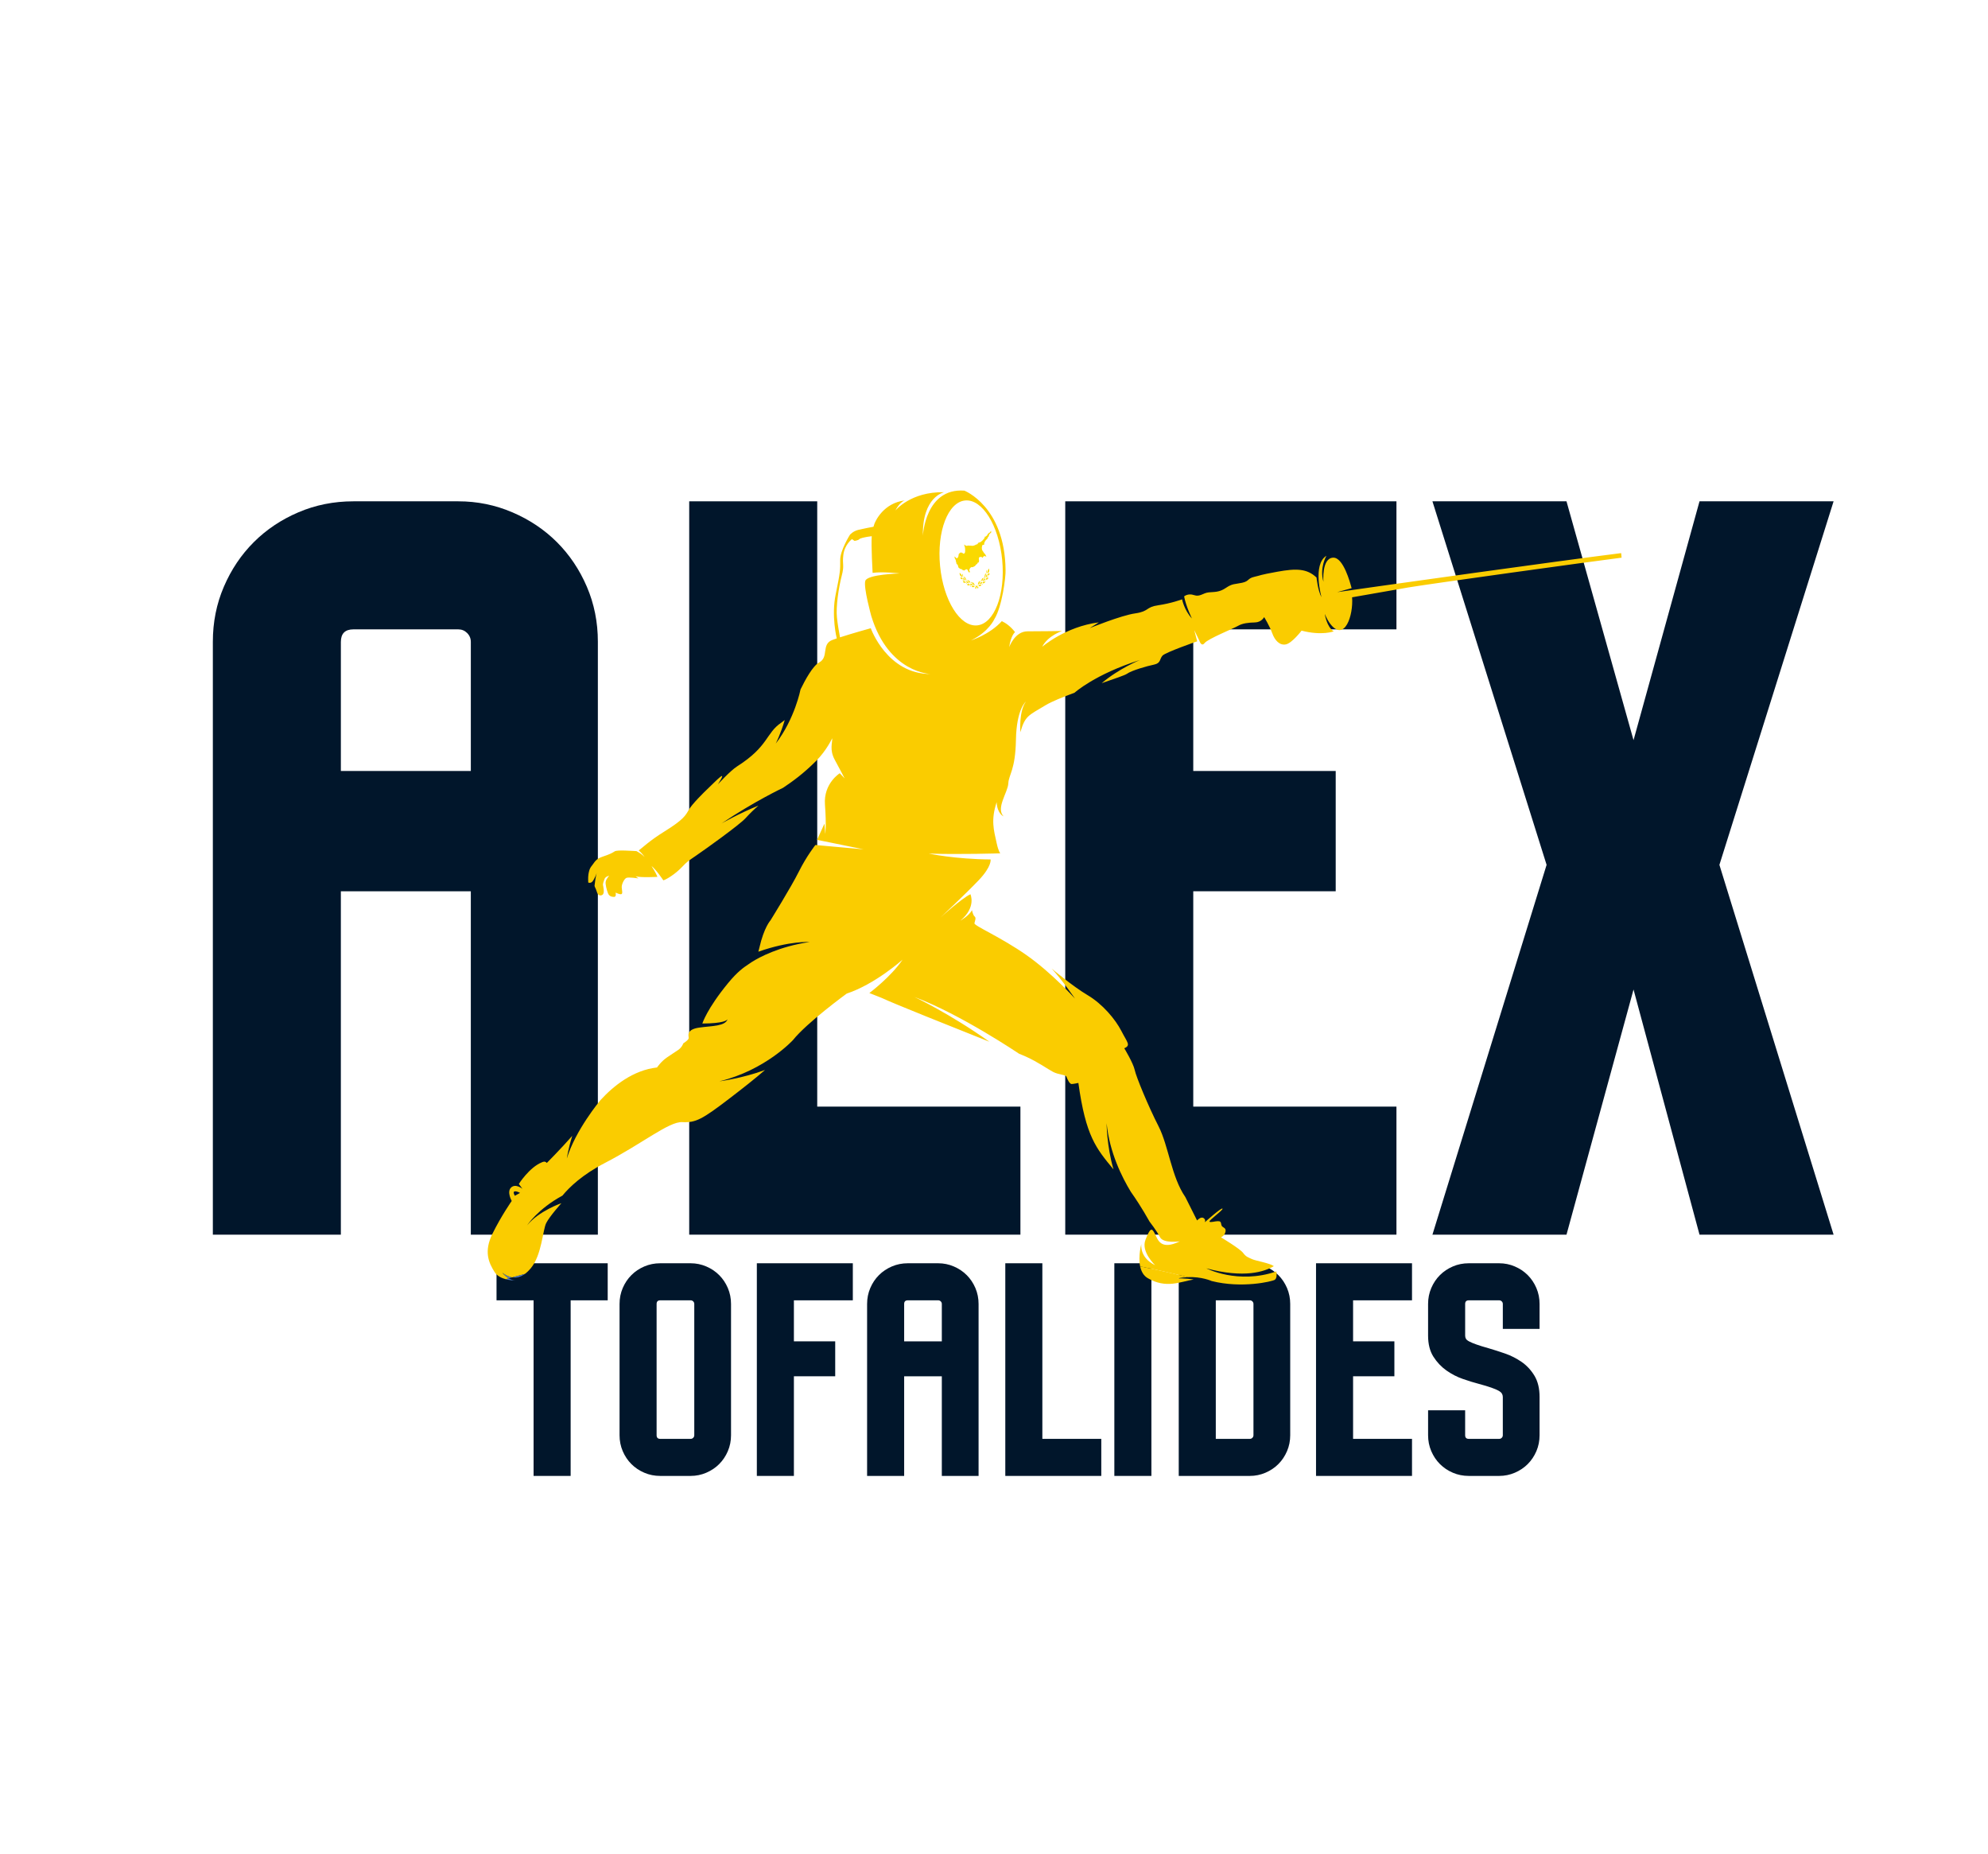 <svg width="2292" height="2137" viewBox="0 0 2292 2137" fill="none" xmlns="http://www.w3.org/2000/svg">
<path d="M700.632 1456.13V1498.85H657.907V1701.26H615.183V1498.85H572.458V1456.13H700.627H700.632Z" fill="#01162B"/>
<path d="M761.215 1701.26C754.677 1701.26 748.547 1700.04 742.833 1697.58C737.107 1695.13 732.153 1691.81 727.948 1687.61C723.743 1683.4 720.42 1678.45 717.97 1672.72C715.519 1667 714.291 1660.88 714.291 1654.34V1503.06C714.291 1496.52 715.519 1490.39 717.97 1484.67C720.42 1478.95 723.748 1473.99 727.948 1469.79C732.147 1465.58 737.107 1462.26 742.833 1459.81C748.553 1457.36 754.677 1456.13 761.215 1456.13H796.237C802.542 1456.13 808.549 1457.36 814.274 1459.81C819.994 1462.26 824.954 1465.59 829.159 1469.79C833.364 1473.99 836.687 1478.95 839.137 1484.67C841.588 1490.4 842.816 1496.52 842.816 1503.06V1654.34C842.816 1660.88 841.588 1667.01 839.137 1672.72C836.687 1678.45 833.359 1683.4 829.159 1687.61C824.96 1691.81 819.994 1695.13 814.274 1697.58C808.549 1700.04 802.542 1701.26 796.237 1701.26H761.215ZM757.01 1654.33C757.01 1657.14 758.414 1658.54 761.215 1658.54H796.237C797.401 1658.54 798.395 1658.13 799.214 1657.31C800.027 1656.5 800.442 1655.5 800.442 1654.33V1503.05C800.442 1501.89 800.033 1500.9 799.214 1500.07C798.395 1499.26 797.401 1498.85 796.237 1498.85H761.215C758.414 1498.85 757.01 1500.24 757.01 1503.05V1654.33V1654.33Z" fill="#01162B"/>
<path d="M915.301 1701.26H872.577V1456.13H983.24V1498.85H915.301V1546.13H962.927V1586.4H915.301V1701.26Z" fill="#01162B"/>
<path d="M1042.42 1701.26H999.693V1503.06C999.693 1496.52 1000.92 1490.39 1003.37 1484.67C1005.82 1478.95 1009.15 1473.99 1013.35 1469.79C1017.55 1465.58 1022.51 1462.26 1028.23 1459.81C1033.95 1457.36 1040.08 1456.13 1046.62 1456.13H1081.64C1087.94 1456.13 1093.95 1457.36 1099.68 1459.81C1105.4 1462.26 1110.36 1465.59 1114.56 1469.79C1118.76 1473.99 1122.09 1478.95 1124.54 1484.67C1126.99 1490.4 1128.22 1496.52 1128.22 1503.06V1701.26H1085.84V1586.4H1042.42V1701.26ZM1046.62 1498.85C1043.82 1498.85 1042.42 1500.25 1042.42 1503.05V1546.13H1085.84V1503.05C1085.84 1501.89 1085.43 1500.9 1084.62 1500.07C1083.8 1499.26 1082.8 1498.85 1081.64 1498.85H1046.62L1046.62 1498.85Z" fill="#01162B"/>
<path d="M1159.03 1701.26V1456.13H1201.75V1658.54H1269.69V1701.26H1159.03H1159.03Z" fill="#01162B"/>
<path d="M1284.75 1701.26V1456.13H1327.47V1701.26H1284.75Z" fill="#01162B"/>
<path d="M1358.99 1701.26V1456.13H1440.93C1447.24 1456.13 1453.24 1457.35 1458.97 1459.81C1464.69 1462.26 1469.65 1465.58 1473.85 1469.78C1478.05 1473.99 1481.38 1478.95 1483.83 1484.67C1486.28 1490.39 1487.51 1496.52 1487.51 1503.05V1654.33C1487.51 1660.87 1486.28 1667 1483.83 1672.72C1481.38 1678.44 1478.05 1683.4 1473.85 1687.6C1469.65 1691.81 1464.69 1695.13 1458.97 1697.58C1453.24 1700.03 1447.24 1701.26 1440.93 1701.26H1358.99V1701.26ZM1401.71 1498.85V1658.54H1440.93C1442.1 1658.54 1443.09 1658.14 1443.91 1657.31C1444.72 1656.5 1445.14 1655.5 1445.14 1654.33V1503.05C1445.14 1501.89 1444.73 1500.9 1443.91 1500.07C1443.09 1499.26 1442.1 1498.85 1440.93 1498.85H1401.71V1498.85Z" fill="#01162B"/>
<path d="M1517.27 1701.26V1456.13H1627.93V1498.85H1559.99V1546.13H1607.61V1586.4H1559.99V1658.54H1627.93V1701.26H1517.27Z" fill="#01162B"/>
<path d="M1775 1654.33C1775 1660.87 1773.78 1667 1771.33 1672.72C1768.87 1678.44 1765.55 1683.4 1761.35 1687.6C1757.15 1691.81 1752.18 1695.13 1746.46 1697.58C1740.74 1700.03 1734.73 1701.26 1728.43 1701.26H1693.4C1686.87 1701.26 1680.74 1700.03 1675.02 1697.58C1669.29 1695.13 1664.34 1691.8 1660.13 1687.6C1655.93 1683.4 1652.6 1678.44 1650.15 1672.72C1647.7 1667 1646.47 1660.87 1646.47 1654.33V1625.62H1689.19V1654.33C1689.19 1657.14 1690.59 1658.54 1693.4 1658.54H1728.42C1729.58 1658.54 1730.57 1658.14 1731.4 1657.31C1732.21 1656.5 1732.62 1655.5 1732.62 1654.33V1610.21C1732.62 1608.81 1732.27 1607.53 1731.57 1606.36C1730.87 1605.19 1729.58 1604.08 1727.71 1603.03C1725.84 1601.98 1723.1 1600.81 1719.48 1599.53C1715.86 1598.24 1711.02 1596.78 1704.95 1595.15C1699.58 1593.75 1693.51 1591.89 1686.74 1589.55C1679.96 1587.22 1673.61 1583.94 1667.65 1579.74C1661.7 1575.54 1656.68 1570.23 1652.59 1563.81C1648.5 1557.39 1646.46 1549.27 1646.46 1539.47V1503.05C1646.46 1496.52 1647.69 1490.39 1650.14 1484.67C1652.59 1478.95 1655.92 1473.99 1660.13 1469.78C1664.33 1465.58 1669.28 1462.26 1675.01 1459.81C1680.73 1457.35 1686.86 1456.13 1693.4 1456.13H1728.42C1734.72 1456.13 1740.73 1457.35 1746.46 1459.81C1752.18 1462.26 1757.14 1465.58 1761.34 1469.78C1765.55 1473.98 1768.87 1478.95 1771.32 1484.67C1773.77 1490.39 1775 1496.52 1775 1503.05V1531.77H1732.63V1503.05C1732.63 1501.89 1732.22 1500.9 1731.4 1500.07C1730.58 1499.26 1729.59 1498.85 1728.43 1498.85H1693.4C1690.6 1498.85 1689.2 1500.24 1689.2 1503.05V1539.47C1689.2 1540.86 1689.49 1542.09 1690.08 1543.14C1690.66 1544.2 1691.94 1545.24 1693.93 1546.3C1695.91 1547.35 1698.71 1548.52 1702.33 1549.8C1705.95 1551.09 1710.68 1552.55 1716.52 1554.18C1722.12 1555.81 1728.3 1557.8 1735.08 1560.13C1741.84 1562.46 1748.21 1565.68 1754.16 1569.76C1760.11 1573.85 1765.07 1579.16 1769.05 1585.69C1773.01 1592.23 1775 1600.4 1775 1610.21V1654.33L1775 1654.33Z" fill="#01162B"/>
<path d="M392.997 1423.16H245.398V739.669C245.398 717.129 249.625 696.009 258.098 676.287C266.556 656.564 278.049 639.457 292.567 624.955C307.069 610.474 324.208 598.992 343.968 590.539C363.727 582.087 384.901 577.855 407.473 577.855H528.422C550.191 577.855 570.945 582.082 590.705 590.539C610.464 598.997 627.603 610.474 642.121 624.955C656.623 639.457 668.116 656.559 676.59 676.287C685.048 696.009 689.29 717.135 689.29 739.669V1423.16H542.813V1027.34H392.981V1423.16H392.997ZM407.494 725.444C397.813 725.444 392.992 730.281 392.992 739.962V888.693H542.823V739.962C542.823 735.943 541.409 732.519 538.597 729.691C535.769 726.863 532.34 725.444 528.327 725.444H407.499H407.494Z" fill="#01162B"/>
<path d="M794.602 1423.16V577.851H942.195V1275.57H1176.46V1423.16H794.602V1423.16Z" fill="#01162B"/>
<path d="M1228.14 1423.16V577.851H1609.99V725.444H1375.73V888.693H1539.96V1027.34H1375.73V1275.57H1609.99V1423.16H1228.14V1423.16Z" fill="#01162B"/>
<path d="M1883.33 1140.59L1806.04 1423.16H1651.48L1783.1 996.89L1651.48 577.851H1806.04L1883.33 853.172L1959.4 577.851H2113.98L1982.34 996.89L2113.98 1423.16H1959.4L1883.33 1140.59Z" fill="#01162B"/>
<path d="M838.885 1174.8C839.012 1174.57 839.018 1174.43 839.018 1174.43C838.98 1174.56 838.927 1174.67 838.885 1174.8Z" fill="#537ABC"/>
<path d="M579.146 1467C579.146 1467 582.007 1470.82 586.615 1473.53C587.939 1473.14 589.258 1472.76 590.592 1472.39C586.52 1471.7 582.692 1469.66 579.152 1467.01L579.146 1467Z" fill="#537ABC"/>
<path d="M1484.54 697.008C1475.8 704.429 1459.59 708.054 1459.59 708.054C1463.79 712.174 1468.04 720.749 1470.3 729.446C1472.57 738.138 1479.53 740.248 1479.53 740.248C1487.74 739.573 1496.81 724.912 1496.81 724.912C1482.9 720.297 1472.29 709.612 1472.29 709.612C1478.39 705.689 1484.54 697.008 1484.54 697.008Z" fill="#537ABC"/>
<path d="M1869.56 642.791C1869.41 641.048 1869.27 639.299 1869.08 637.566C1794 646.901 1590.24 675.66 1590.24 675.66L1541.65 682.56L1558.31 677.978C1556.56 671.407 1548.78 642.483 1537.13 642.807C1523.52 643.185 1525.8 670.567 1525.8 670.567C1521.08 654.37 1529.26 640.617 1529.26 640.617C1512.92 650.691 1523.6 688.424 1523.6 688.424C1519.37 680.939 1517.83 665.703 1517.83 665.703C1506.83 655.31 1494.55 655.039 1472.6 659.026C1450.65 663.013 1454.61 662.976 1446.3 664.842C1438 666.708 1440.6 669.85 1432.11 671.726C1423.6 673.592 1421.02 672.433 1413.34 677.659C1405.67 682.885 1400.31 682.151 1393.58 682.81C1386.85 683.469 1383.53 688.355 1376.57 685.952C1369.62 683.544 1365.2 687.451 1365.2 687.451C1367.3 698.918 1374.18 712.92 1374.18 712.92C1365.15 703.101 1362.86 690.843 1362.86 690.843C1362.86 690.843 1350.23 695.526 1335.39 697.658C1320.55 699.789 1325.16 704.696 1308.74 707.04C1292.32 709.385 1256.41 724.014 1256.41 724.014L1266.84 717.375C1228.26 722.319 1201.55 745.571 1201.55 745.571C1208.16 732.626 1224.54 727.31 1224.54 727.31C1224.54 727.31 1199.58 727.762 1184.72 727.714C1169.87 727.667 1163.51 745.959 1163.51 745.959C1165.55 732.068 1170.27 728.65 1170.27 728.65C1164.99 721.814 1159.43 718.045 1155.02 715.971C1140.85 731.616 1119.27 738.261 1119.27 738.261C1140.19 728.241 1146.53 713.441 1146.53 713.441C1155.23 699.502 1159.71 665.251 1159.32 656.99C1158.58 583.693 1111.84 565.55 1111.84 565.55C1066.63 562.243 1064.02 617.546 1064.02 617.546C1063.17 572.482 1088.48 567.368 1088.48 567.368C1049.93 566.57 1032.38 588.403 1032.38 588.403C1032.38 588.403 1036.82 579.031 1043.11 576.846C1019.16 579.717 1008.64 600.051 1007.06 607.174C1004.59 607.631 995.267 609.375 989.728 610.715C983.306 612.262 979.882 616.456 979.882 616.456C979.882 616.456 968.575 634.403 968.687 645.497C968.799 656.586 968.825 659.361 963.536 684.777C958.241 710.188 964.705 735.88 964.705 735.88C962.834 736.512 961.117 737.113 959.644 737.671C946.615 742.557 955.881 757.521 944.457 763.581C937.147 767.457 928.344 783.575 922.943 794.691H922.948C922.948 794.691 916.404 828.495 894.391 857.085C894.391 857.085 900.201 845.559 904.757 829.984C903.55 830.999 902.226 831.998 900.786 832.966C882.855 844.975 886.294 860.248 849.784 883.409C842.012 888.343 827.707 904.041 827.707 904.041C840.407 884.175 825.368 900.24 817.351 907.81C810.775 914.019 797.836 926.926 794.131 933.401C790.436 939.881 788.203 944.655 766.153 958.349C747.972 969.635 740.2 977.726 736.367 980.235C740.668 984.009 743.246 987.858 743.246 987.858C740.195 984.695 736.256 982.356 733.746 981.048C729.302 980.905 711.712 979.416 708.74 981.32C705.587 983.329 702.929 984.748 694.636 987.507C686.344 990.272 685.493 994.136 682.463 997.735C679.427 1001.33 678.965 1004.7 678.407 1007.98C677.849 1011.25 678.205 1017.3 678.205 1017.3C678.205 1017.3 681.091 1018.65 683.34 1015.76C685.424 1013.08 687.731 1007.07 688.055 1006.21C686.716 1009.69 685.557 1019.81 685.472 1020.94C685.381 1022.08 687.04 1024.25 688.071 1027.85C689.103 1031.45 691.649 1033.3 694.605 1031.4C697.555 1029.48 695.296 1021.18 695.179 1020C695.062 1018.81 695.833 1016.03 696.986 1013.14C698.145 1010.26 702.297 1009.43 702.297 1009.43C702.297 1009.43 699.261 1012.73 698.4 1015.8C697.539 1018.88 699.596 1026.09 700.92 1029.55C702.244 1033 705.024 1033.86 707.996 1033.83C710.967 1033.8 709.729 1028.86 709.729 1028.86C709.729 1028.86 714.508 1031.28 716.384 1030.67C718.256 1030.06 716.932 1026.01 716.799 1022.65C716.666 1019.28 719.473 1013.31 722.041 1011.99C724.603 1010.68 736.107 1012.54 736.107 1012.54L732.816 1010.1C738.972 1011.82 757.982 1010.73 757.982 1010.73C756.052 1005.69 751.119 998.219 751.119 998.219C756.711 1002.62 764.755 1014.73 764.755 1014.73C768.173 1013.91 778.64 1007.46 785.997 999.665C792.547 992.733 793.828 992.27 802.014 986.62C810.217 980.963 821.375 973 831.731 965.345C844.505 955.904 856.057 946.936 859.332 943.331C864.637 937.5 869.629 932.721 874.466 928.585C852.92 937.202 831.938 949.099 831.938 949.099C870.134 923.439 902.699 908.134 902.864 908.054C914.124 900.474 926.212 891.846 941.081 876.924C953.042 864.915 959.442 850.982 959.442 850.982C959.889 855.931 956.008 864.096 962.473 875.914C968.932 887.737 973.785 897.199 973.785 897.199L968.177 891.309C968.177 891.309 949.278 902.994 951.112 927.543C952.946 952.092 951.452 961.22 951.452 961.22L950.543 949.344L942.011 968.056L995.618 979.002L940.092 974.015C940.092 974.015 929.917 986.8 920.987 1004.72C912.056 1022.64 888.272 1060.92 888.272 1060.92C888.272 1060.92 880.824 1068.92 875.519 1092.35C875.125 1094.08 874.727 1095.62 874.317 1096.99C910.684 1084.28 933.367 1085.82 933.367 1085.82C898.138 1091.08 875.492 1103.37 866.726 1108.91C865.509 1109.81 864.153 1110.68 862.611 1111.7C857.45 1115.1 850.231 1120.06 839.476 1133.13C814.821 1163.09 809.744 1179.79 809.744 1179.79C834.155 1179.71 838.2 1176 838.876 1174.81C838.918 1174.68 838.971 1174.56 839.008 1174.44C839.008 1174.44 839.003 1174.58 838.876 1174.81C835.877 1183.06 821.232 1182.38 806.225 1184.48C790.984 1186.62 793.886 1193.87 794.056 1196.29C794.232 1198.72 787.783 1202.65 787.783 1202.65C787.783 1202.65 786.492 1207.12 781.766 1210.34C777.045 1213.55 775.764 1214.21 768.874 1218.94C761.99 1223.67 757.504 1230.45 757.504 1230.45C729.967 1233.54 707.469 1251.49 692.276 1268.1C691.357 1269.2 663.479 1302.72 653.512 1335.32C653.512 1335.32 654.969 1324.85 659.758 1309.27C646.155 1324.74 630.441 1340.5 630.441 1340.5C628.303 1337.89 625.555 1339.44 624.705 1339.78C610.155 1345.7 598.194 1364.7 598.194 1364.7L602.314 1370.3C602.314 1370.3 594.419 1363.85 589.226 1368.86C584.026 1373.86 589.975 1384.3 589.975 1384.3C589.975 1384.3 577.871 1401.57 567.77 1422.07C557.675 1442.58 563.363 1455.4 570.205 1466.22C573.044 1470.72 578.147 1473.18 583.144 1474.54C584.287 1474.2 585.446 1473.88 586.594 1473.55C581.985 1470.84 579.125 1467.03 579.125 1467.03C582.666 1469.67 586.493 1471.73 590.565 1472.41C595.366 1471.06 600.224 1469.74 605.131 1468.45C607.422 1466.77 609.767 1464.53 612.153 1461.64C624.683 1446.45 625.677 1417.72 629.755 1409.75C633.837 1401.79 647.255 1386.89 647.255 1386.89C647.255 1386.89 621.377 1395.71 607.693 1412.43C607.693 1412.43 619.973 1393.59 648.456 1378.15C656.25 1368.64 671.214 1354.07 697.406 1340.52C741.162 1317.88 771.219 1292.61 786.678 1293.44C802.137 1294.28 809.627 1290.24 841.082 1266.15C856.328 1254.47 870.187 1243.64 882.026 1233.31C856.567 1242.85 829.355 1246.43 829.355 1246.43C882.648 1233.52 914.225 1198.87 914.225 1198.87C930.55 1178.51 976.167 1145.3 976.167 1145.3C1008.95 1134.47 1040.55 1106.21 1040.55 1106.21C1027.08 1126.16 1002.31 1144.64 1002.31 1144.64L1016.43 1150.24C1031.59 1157.36 1096.28 1183.02 1140.72 1200.8C1094.55 1168.04 1054.36 1149.23 1054.36 1149.23C1107.44 1169.07 1174.8 1214.54 1174.8 1214.54C1178.5 1216.06 1181.24 1217.22 1182.74 1217.9C1197.26 1224.48 1207.55 1232.1 1214.02 1235.5C1220.5 1238.91 1228.72 1238.72 1229.54 1241.09C1230.36 1243.46 1233.09 1249.67 1235.57 1249.55C1238.04 1249.42 1243.28 1248.28 1243.28 1248.28C1251.83 1309.98 1263.75 1323.64 1283.76 1347.92C1275.83 1320.55 1275.85 1294.63 1275.85 1294.63C1279.06 1328.27 1293.79 1357.41 1303.7 1373.67C1306.65 1377.83 1309.72 1382.39 1312.94 1387.42L1312.96 1387.45C1316.88 1393.58 1321.01 1400.4 1325.35 1408.12C1325.35 1408.12 1333.58 1418.63 1337.43 1426.13C1341.26 1433.62 1360.25 1430.85 1360.25 1430.85C1337.68 1441.77 1334.87 1428.72 1331.34 1421.82C1327.8 1414.92 1326.02 1415.34 1320.62 1429.17C1315.21 1442.99 1331.81 1458.38 1331.81 1458.38C1313.09 1449.26 1315.91 1433.77 1315.91 1433.77C1315.91 1433.77 1312.02 1447.87 1314.5 1459.75C1333.32 1463.54 1351.64 1467.66 1369.34 1472.11C1385.44 1471.4 1396.74 1476.52 1396.91 1476.6C1431.9 1485.43 1466.72 1477.1 1469.67 1475.21C1471.89 1473.79 1472.26 1469.54 1471.51 1465.56C1427.09 1480.84 1390.86 1462.01 1390.86 1462.01C1434.61 1473.79 1458.12 1465.74 1468.64 1459.45C1463.54 1455.78 1447.81 1453.38 1443.58 1451.4C1438.8 1449.17 1436.71 1448.89 1433.1 1444.08C1429.48 1439.26 1407.66 1426.21 1407.66 1426.21C1407.66 1426.21 1412 1424.58 1412.94 1419.52C1413.88 1414.46 1408.63 1415.4 1408.11 1411.74C1407.58 1408.08 1406.77 1407.59 1403.71 1407.63C1400.63 1407.66 1395.31 1409.49 1394.4 1408.11C1393.49 1406.74 1411.1 1394.18 1409.4 1393.1C1407.71 1392.03 1389.06 1408.86 1389.06 1408.86C1389.06 1408.86 1390.61 1405.77 1387.43 1403.93C1384.24 1402.08 1380.12 1406.78 1380.12 1406.78L1366.57 1379.77C1350.49 1356.55 1347.36 1320.92 1335.63 1298.06C1323.91 1275.19 1309.9 1241.26 1308.24 1233.35C1306.57 1225.44 1296.2 1208.31 1296.2 1208.31C1304.08 1204.86 1299.7 1201.74 1292.82 1188.33C1285.95 1174.93 1271.11 1157.25 1253.97 1147.12C1236.83 1136.99 1212.45 1116.44 1212.45 1116.44C1223.87 1128.61 1239.35 1151.04 1239.35 1151.04C1239.35 1151.04 1212.89 1121.59 1183.37 1100.88C1153.84 1080.19 1122.99 1067.13 1123.46 1064.24C1123.92 1061.37 1125.78 1058.18 1123.68 1056.41C1121.58 1054.65 1120.59 1049.07 1120.59 1049.07C1117.48 1055.48 1107.24 1061.19 1107.24 1061.19C1125.9 1045.74 1118.82 1030.76 1118.82 1030.76C1108.57 1035.62 1084.22 1057.66 1084.22 1057.66C1084.22 1057.66 1112.48 1031.22 1128.17 1014.82C1143.85 998.41 1142.05 990.66 1142.05 990.66C1100.95 990.389 1070.8 983.893 1070.8 983.893C1105.28 985.131 1153.28 983.611 1153.28 983.611C1153.28 983.611 1151.28 982.048 1149 971.565C1145.75 956.712 1142.23 945.325 1149.05 924.651C1149.78 938.313 1157.14 941.014 1157.14 941.014C1147.74 931.796 1162.01 913.323 1162.5 903.02C1162.99 892.712 1170.66 887.88 1171.3 852.609C1171.93 817.337 1182.75 808.704 1182.75 808.704C1174.54 819.878 1176.37 844.034 1176.37 844.034C1181.92 824.955 1185.49 824.917 1205.57 812.829C1212.49 808.666 1225.1 803.552 1238.88 798.476C1238.88 798.476 1262.31 777.228 1314.14 760.812C1314.14 760.812 1290.07 770.599 1270.17 787.466C1285.1 782.342 1297.07 778.254 1299.21 776.707C1304.62 772.789 1322.4 767.755 1330.5 766.085C1338.61 764.421 1336.78 759.483 1340.31 755.687C1343.84 751.886 1380.26 739.234 1380.26 739.234L1376.86 726.295L1382.73 738.421C1382.73 738.421 1384.99 746.124 1388.81 741.233C1392.62 736.342 1422.22 724.45 1427.34 721.426C1432.47 718.401 1439.39 717.641 1446.91 717.465C1454.44 717.29 1457.46 711.315 1457.46 711.315C1457.46 711.315 1463.7 721.351 1466.75 729.846C1469.81 738.33 1475.42 744.215 1482.54 742.764C1489.66 741.302 1500.61 726.928 1500.61 726.928C1524.24 733.025 1537.66 727.736 1537.66 727.736C1529.49 722.67 1527.36 707.631 1527.36 707.631C1529.67 713.218 1532.06 717.146 1534.3 719.911C1550.08 739.452 1560.43 709.9 1558.86 688.488L1623.74 677.133C1650.83 672.657 1833.69 647.31 1869.56 642.818L1869.56 642.791ZM593.569 1378.33C593.569 1378.33 590.613 1373.54 593.516 1373.26C596.423 1372.99 599.533 1375.06 599.533 1375.06L593.569 1378.33ZM1003.91 724.142C1003.91 724.142 983.173 729.883 968.453 734.646C967.31 728.501 965.699 719.273 964.913 711.766C963.594 699.295 966.938 677.069 970.377 663.96C973.812 650.85 970.845 651.472 972.313 639.57C973.774 627.667 982.232 621.437 982.232 621.437L985.23 623.489C985.23 623.489 989.579 622.851 990.653 621.554C991.732 620.257 997.17 619.305 999.249 618.891C1000.69 618.598 1003.49 618.247 1005.05 618.056C1004.26 629.485 1006.05 660.329 1006.05 660.329C1017.72 658.628 1037.36 661.004 1037.36 661.004C1037.36 661.004 999.924 661.977 997.622 669.531C995.32 677.085 1004.57 710.267 1004.57 710.267C1024.65 775.84 1073 776.93 1073 776.93C1022.68 777.042 1003.92 724.137 1003.92 724.137L1003.91 724.142ZM1083.82 652.334C1079.99 612.575 1092.92 578.797 1112.7 576.894C1132.48 574.991 1151.62 605.675 1155.44 645.433C1159.27 685.192 1146.34 718.964 1126.56 720.867C1106.79 722.771 1087.65 692.081 1083.82 652.323V652.334Z" fill="#FACC00"/>
<path d="M1323.26 1473.3C1344.57 1485.69 1360.35 1477.45 1376.21 1474.84C1366.7 1473.28 1357.68 1473.61 1357.68 1473.61C1361.78 1472.71 1365.7 1472.25 1369.37 1472.09C1351.65 1467.64 1333.34 1463.52 1314.52 1459.73C1315.69 1465.3 1318.24 1470.38 1323.26 1473.3Z" fill="#FACC00"/>
<path d="M596.833 1476.14C596.987 1476.14 597.066 1476.14 597.066 1476.14C596.987 1476.14 596.912 1476.14 596.833 1476.14Z" fill="#537ABC"/>
<path d="M596.832 1476.14C596.438 1476.15 595.567 1476.16 594.36 1476.13C595.163 1476.2 595.987 1476.21 596.832 1476.14Z" fill="#537ABC"/>
<path d="M605.151 1468.43C600.244 1469.72 595.38 1471.03 590.585 1472.38C595.146 1473.15 600.021 1472.2 605.151 1468.43Z" fill="#537ABC"/>
<path d="M586.607 1473.53C585.459 1473.86 584.3 1474.18 583.157 1474.52C587.479 1475.69 591.721 1476.04 594.358 1476.13C591.444 1475.88 588.824 1474.83 586.607 1473.53Z" fill="#537ABC"/>
<path d="M1112.01 669.977C1111.87 669.951 1111.74 669.94 1111.6 669.935C1111.47 669.935 1111.33 669.94 1111.2 669.961C1111.19 669.961 1111.18 669.961 1111.17 669.966C1111.16 669.966 1111.15 669.966 1111.14 669.972C1110.97 669.998 1110.81 670.041 1110.65 670.099C1110.49 670.158 1110.34 670.232 1110.19 670.323C1110.19 670.349 1110.19 670.381 1110.2 670.408C1110.2 670.434 1110.21 670.461 1110.22 670.493C1110.23 670.562 1110.25 670.631 1110.28 670.695C1110.31 670.759 1110.33 670.817 1110.37 670.875C1110.45 671.008 1110.57 671.168 1110.75 671.311C1110.93 671.455 1111.17 671.588 1111.5 671.673C1111.69 671.721 1111.89 671.753 1112.08 671.763C1112.27 671.774 1112.46 671.763 1112.65 671.737C1112.84 671.71 1113.03 671.668 1113.21 671.604C1113.4 671.54 1113.58 671.455 1113.75 671.349C1113.51 670.966 1113.24 670.658 1112.94 670.424C1112.65 670.19 1112.34 670.041 1112.03 669.977H1112.01Z" fill="#FAD900"/>
<path d="M1110.24 666.027C1110.24 666.027 1110.2 666.032 1110.18 666.043C1110.16 666.048 1110.14 666.059 1110.12 666.075C1110.27 666.798 1110.53 667.372 1110.83 667.829C1111.14 668.281 1111.48 668.61 1111.78 668.844C1111.98 668.999 1112.18 669.126 1112.39 669.238C1112.59 669.349 1112.8 669.434 1113.01 669.498C1112.7 668.765 1112.39 668.148 1112.09 667.638C1111.79 667.133 1111.49 666.739 1111.2 666.463C1110.97 666.245 1110.78 666.133 1110.62 666.075C1110.46 666.016 1110.35 666.016 1110.27 666.027C1110.26 666.027 1110.26 666.027 1110.25 666.027C1110.25 666.027 1110.24 666.027 1110.23 666.027H1110.24Z" fill="#FAD900"/>
<path d="M1109.68 663.546C1109.7 663.711 1109.76 663.886 1109.84 664.067C1109.92 664.247 1110.02 664.434 1110.13 664.614C1110.22 664.784 1110.32 664.939 1110.39 665.05C1110.45 665.162 1110.5 665.231 1110.5 665.231V665.242C1110.5 665.236 1110.48 664.933 1110.43 664.487C1110.38 664.04 1110.31 663.45 1110.23 662.865C1110.14 662.281 1109.9 661.898 1109.67 661.659C1109.44 661.419 1109.23 661.329 1109.21 661.318C1109.21 661.34 1109.24 661.451 1109.28 661.611C1109.32 661.77 1109.37 661.983 1109.41 662.211C1109.46 662.392 1109.51 662.653 1109.56 662.903C1109.61 663.152 1109.66 663.397 1109.68 663.556L1109.68 663.546Z" fill="#FAD900"/>
<path d="M1108.36 664.656C1108.6 664.832 1108.83 664.975 1109.03 665.076C1109.22 665.177 1109.39 665.241 1109.5 665.257H1109.51C1109.51 665.257 1109.52 665.257 1109.52 665.257C1109.53 665.257 1109.54 665.257 1109.54 665.252C1109.55 665.252 1109.55 665.246 1109.56 665.236C1109.56 665.225 1109.57 665.214 1109.58 665.204C1109.58 665.193 1109.58 665.177 1109.59 665.161C1109.59 665.113 1109.59 665.066 1109.58 665.018C1109.56 664.97 1109.56 664.922 1109.54 664.879C1109.5 664.725 1109.45 664.576 1109.39 664.433C1109.34 664.289 1109.28 664.146 1109.22 664.008C1109.09 663.71 1108.95 663.407 1108.84 663.168C1108.72 662.934 1108.64 662.758 1108.62 662.726V662.721C1108.48 662.519 1108.34 662.322 1108.2 662.131C1108.05 661.94 1107.91 661.754 1107.76 661.573C1107.65 661.429 1107.53 661.291 1107.41 661.164C1107.28 661.036 1107.16 660.914 1107.03 660.802C1106.9 660.68 1106.78 660.6 1106.67 660.547C1106.57 660.494 1106.48 660.472 1106.4 660.483C1106.38 660.483 1106.35 660.494 1106.34 660.499C1106.32 660.51 1106.3 660.52 1106.28 660.531C1106.3 660.717 1106.32 660.908 1106.34 661.094C1106.37 661.281 1106.4 661.467 1106.43 661.653C1106.51 662.062 1106.6 662.418 1106.71 662.716C1106.82 663.014 1106.93 663.253 1107.07 663.439C1107.21 663.636 1107.4 663.848 1107.61 664.05C1107.83 664.257 1108.08 664.459 1108.35 664.656H1108.36Z" fill="#FAD900"/>
<path d="M1109.97 667.484C1109.93 667.287 1109.87 667.096 1109.79 666.915C1109.71 666.74 1109.62 666.575 1109.51 666.442C1109.34 666.213 1109.09 665.969 1108.72 665.799C1108.35 665.628 1107.87 665.527 1107.24 665.581C1107.29 665.756 1107.33 665.921 1107.38 666.08C1107.43 666.24 1107.49 666.394 1107.55 666.543C1107.65 666.761 1107.77 667.011 1107.92 667.207C1108.08 667.404 1108.26 667.558 1108.47 667.59C1108.65 667.617 1108.82 667.627 1109 667.627C1109.17 667.627 1109.35 667.617 1109.52 667.59C1109.66 667.569 1109.76 667.548 1109.84 667.526C1109.92 667.505 1109.96 667.494 1109.96 667.494L1109.97 667.484Z" fill="#FAD900"/>
<path d="M1114.82 669.498C1114.86 669.562 1114.92 669.604 1114.98 669.631C1115.03 669.657 1115.09 669.668 1115.15 669.657C1115.19 669.657 1115.24 669.631 1115.27 669.588C1115.3 669.546 1115.32 669.482 1115.33 669.413C1115.33 669.333 1115.33 669.248 1115.31 669.168C1115.29 669.089 1115.27 669.009 1115.24 668.94C1115.18 668.775 1115.09 668.615 1114.98 668.499C1114.87 668.382 1114.76 668.312 1114.64 668.328C1114.61 668.328 1114.59 668.339 1114.57 668.355C1114.54 668.371 1114.52 668.387 1114.5 668.408C1114.51 668.52 1114.53 668.631 1114.55 668.738C1114.57 668.844 1114.6 668.956 1114.63 669.057C1114.65 669.142 1114.68 669.216 1114.72 669.291C1114.75 669.365 1114.79 669.434 1114.83 669.493L1114.82 669.498Z" fill="#FAD900"/>
<path d="M1123.99 674.554C1123.21 672.948 1122.53 672.093 1122 671.646C1121.46 671.199 1121.06 671.168 1120.85 671.199C1120.81 671.205 1120.76 671.215 1120.73 671.231C1120.68 671.247 1120.65 671.263 1120.61 671.279C1120.64 671.556 1120.7 671.827 1120.78 672.087C1120.86 672.342 1120.96 672.587 1121.09 672.805C1121.29 673.161 1121.6 673.56 1122.07 673.889C1122.53 674.219 1123.16 674.474 1124 674.554H1123.99Z" fill="#FAD900"/>
<path d="M1118.5 673.539C1118.56 673.666 1118.62 673.778 1118.7 673.879C1118.77 673.98 1118.85 674.065 1118.94 674.134C1119.14 674.304 1119.38 674.421 1119.65 674.485C1119.93 674.549 1120.25 674.554 1120.59 674.501C1120.77 674.475 1120.95 674.432 1121.12 674.384C1121.3 674.336 1121.47 674.278 1121.64 674.219V674.214C1121.11 673.581 1120.63 673.22 1120.22 673.023C1119.8 672.832 1119.46 672.805 1119.19 672.843C1119.17 672.843 1119.16 672.848 1119.14 672.853C1119.12 672.853 1119.1 672.858 1119.09 672.864C1118.96 672.89 1118.84 672.933 1118.73 672.991C1118.61 673.05 1118.51 673.13 1118.4 673.225C1118.41 673.278 1118.43 673.332 1118.44 673.385C1118.46 673.438 1118.48 673.486 1118.5 673.534V673.539Z" fill="#FAD900"/>
<path d="M1119.65 671.911C1119.7 671.975 1119.75 672.017 1119.81 672.049C1119.86 672.076 1119.92 672.087 1119.98 672.076C1120.03 672.076 1120.07 672.049 1120.1 672.007C1120.13 671.964 1120.16 671.901 1120.17 671.831C1120.17 671.752 1120.16 671.667 1120.14 671.587C1120.13 671.507 1120.1 671.427 1120.07 671.358C1120.01 671.193 1119.92 671.034 1119.81 670.922C1119.7 670.805 1119.59 670.736 1119.47 670.752C1119.44 670.752 1119.42 670.763 1119.39 670.779C1119.37 670.789 1119.35 670.811 1119.33 670.832C1119.34 670.944 1119.36 671.055 1119.38 671.162C1119.41 671.273 1119.43 671.38 1119.46 671.486C1119.49 671.566 1119.52 671.645 1119.55 671.72C1119.58 671.794 1119.62 671.858 1119.66 671.916L1119.65 671.911Z" fill="#FAD900"/>
<path d="M1114.21 669.982H1114.19H1114.17C1114.11 669.993 1114.05 670.008 1113.99 670.035C1113.93 670.062 1113.88 670.094 1113.82 670.131C1113.84 670.195 1113.86 670.258 1113.89 670.322C1113.91 670.386 1113.93 670.444 1113.96 670.503C1114.03 670.657 1114.11 670.801 1114.2 670.933C1114.28 671.066 1114.38 671.189 1114.48 671.295C1114.72 671.555 1115.04 671.832 1115.5 672.029C1115.96 672.225 1116.54 672.342 1117.29 672.278C1116.52 671.199 1115.87 670.604 1115.36 670.29C1114.84 669.977 1114.45 669.945 1114.21 669.977V669.982Z" fill="#FAD900"/>
<path d="M1118.85 671.801C1118.37 670.456 1117.84 669.706 1117.36 669.302C1116.89 668.898 1116.45 668.84 1116.15 668.872C1116.14 668.872 1116.13 668.872 1116.12 668.872C1116.11 668.872 1116.1 668.872 1116.09 668.872C1116.08 668.872 1116.08 668.872 1116.07 668.872C1116.06 668.872 1116.05 668.872 1116.04 668.872C1115.98 668.882 1115.92 668.898 1115.86 668.919C1115.8 668.941 1115.74 668.967 1115.68 668.999C1115.77 669.244 1115.87 669.478 1115.99 669.696C1116.11 669.914 1116.24 670.116 1116.37 670.296C1116.6 670.599 1116.91 670.94 1117.32 671.221C1117.72 671.503 1118.23 671.721 1118.84 671.785L1118.85 671.801Z" fill="#FAD900"/>
<path d="M1109.96 668.483C1109.97 668.584 1109.98 668.68 1110.01 668.775C1110.03 668.871 1110.06 668.967 1110.1 669.052C1110.14 669.137 1110.21 669.275 1110.32 669.387C1110.44 669.498 1110.61 669.578 1110.83 669.546C1110.92 669.535 1110.99 669.509 1111.04 669.466C1111.08 669.424 1111.12 669.371 1111.13 669.307C1111.15 669.222 1111.13 669.131 1111.11 669.052C1111.08 668.972 1111.05 668.908 1111.04 668.882C1110.92 668.701 1110.78 668.563 1110.64 668.483C1110.49 668.398 1110.34 668.366 1110.2 668.387H1110.19H1110.19C1110.15 668.403 1110.11 668.419 1110.07 668.43C1110.04 668.446 1110 668.456 1109.97 668.478L1109.96 668.483Z" fill="#FAD900"/>
<path d="M1118.8 674.872C1118.77 674.872 1118.75 674.883 1118.72 674.894C1118.7 674.904 1118.68 674.92 1118.66 674.942C1118.67 675.053 1118.69 675.165 1118.71 675.271C1118.73 675.377 1118.75 675.489 1118.79 675.595C1118.81 675.675 1118.84 675.755 1118.87 675.829C1118.9 675.904 1118.94 675.967 1118.98 676.026C1119.03 676.09 1119.08 676.132 1119.14 676.164C1119.2 676.191 1119.25 676.201 1119.31 676.191C1119.36 676.191 1119.4 676.164 1119.44 676.122C1119.47 676.079 1119.49 676.015 1119.5 675.946C1119.5 675.866 1119.49 675.781 1119.48 675.702C1119.46 675.622 1119.44 675.548 1119.4 675.473C1119.34 675.308 1119.25 675.149 1119.14 675.037C1119.04 674.926 1118.92 674.856 1118.8 674.872H1118.8Z" fill="#FAD900"/>
<path d="M1121.37 675.048C1121.1 675.085 1120.9 675.186 1120.75 675.303C1120.59 675.42 1120.48 675.564 1120.41 675.686C1120.37 675.76 1120.32 675.84 1120.29 675.925C1120.26 676.01 1120.23 676.106 1120.21 676.207V676.202C1120.54 676.441 1120.87 676.616 1121.2 676.717C1121.54 676.818 1121.87 676.85 1122.19 676.808C1122.5 676.765 1122.79 676.654 1123.06 676.483C1123.33 676.308 1123.59 676.069 1123.81 675.771C1123.32 675.484 1122.87 675.282 1122.46 675.16C1122.06 675.038 1121.69 675.006 1121.38 675.048H1121.38H1121.37Z" fill="#FAD900"/>
<path d="M1114.69 672.869C1114.69 672.8 1114.69 672.725 1114.67 672.656C1114.66 672.587 1114.64 672.518 1114.61 672.454C1114.59 672.38 1114.56 672.305 1114.52 672.242C1114.48 672.178 1114.44 672.114 1114.4 672.061C1114.36 672.008 1114.31 671.971 1114.27 671.949C1114.22 671.923 1114.18 671.912 1114.13 671.917C1114.11 671.917 1114.09 671.928 1114.08 671.939C1114.06 671.949 1114.05 671.96 1114.02 671.981C1114.04 672.077 1114.05 672.172 1114.07 672.268C1114.09 672.364 1114.11 672.46 1114.14 672.55C1114.15 672.619 1114.18 672.688 1114.21 672.752C1114.23 672.816 1114.26 672.874 1114.3 672.927C1114.34 672.981 1114.38 673.023 1114.42 673.05C1114.47 673.076 1114.51 673.087 1114.56 673.076C1114.59 673.076 1114.63 673.05 1114.65 673.012C1114.68 672.975 1114.69 672.922 1114.7 672.864L1114.69 672.869Z" fill="#FAD900"/>
<path d="M1114.35 669.205C1114.06 668.344 1113.77 667.605 1113.47 666.989C1113.19 666.372 1112.91 665.878 1112.63 665.516C1112.39 665.202 1112.18 665.016 1112 664.91C1111.82 664.809 1111.67 664.788 1111.56 664.798C1111.55 664.798 1111.53 664.798 1111.52 664.798C1111.5 664.798 1111.49 664.798 1111.49 664.804C1111.44 664.814 1111.4 664.83 1111.35 664.857C1111.31 664.883 1111.27 664.915 1111.23 664.953C1111.5 665.633 1111.82 666.266 1112.17 666.84C1112.52 667.414 1112.91 667.929 1113.33 668.376C1113.48 668.551 1113.66 668.706 1113.83 668.844C1114 668.982 1114.17 669.099 1114.35 669.2V669.205Z" fill="#FAD900"/>
<path d="M1117.84 673.57C1117.63 673.379 1117.39 673.241 1117.11 673.172C1116.84 673.097 1116.53 673.087 1116.18 673.14C1116.16 673.14 1116.13 673.145 1116.11 673.15C1116.09 673.15 1116.07 673.156 1116.04 673.161C1115.8 673.209 1115.57 673.278 1115.33 673.368C1115.1 673.459 1114.87 673.565 1114.65 673.693V673.698C1115.03 674.176 1115.49 674.474 1115.95 674.639C1116.4 674.804 1116.85 674.835 1117.21 674.782H1117.24L1117.27 674.772C1117.46 674.74 1117.63 674.681 1117.76 674.612C1117.89 674.538 1117.99 674.447 1118.05 674.336C1118.08 674.293 1118.1 674.24 1118.11 674.182C1118.12 674.123 1118.12 674.054 1118.11 673.985C1118.08 673.895 1118.04 673.815 1118 673.746C1117.95 673.677 1117.9 673.618 1117.84 673.576L1117.84 673.57Z" fill="#FAD900"/>
<path d="M1137.58 661.263C1137.58 661.263 1137.61 661.184 1137.64 661.056C1137.68 660.928 1137.72 660.753 1137.77 660.562C1137.82 660.36 1137.86 660.152 1137.88 659.956C1137.91 659.759 1137.91 659.573 1137.89 659.408C1137.87 659.243 1137.84 659.004 1137.82 658.749C1137.8 658.494 1137.78 658.233 1137.76 658.047C1137.75 657.813 1137.73 657.595 1137.72 657.431C1137.71 657.266 1137.71 657.159 1137.7 657.133C1137.69 657.149 1137.51 657.298 1137.36 657.59C1137.21 657.882 1137.08 658.318 1137.17 658.903C1137.25 659.488 1137.36 660.073 1137.44 660.514C1137.53 660.955 1137.58 661.253 1137.58 661.258V661.247L1137.58 661.263Z" fill="#FAD900"/>
<path d="M1134.4 666.846C1134.46 666.841 1134.51 666.814 1134.55 666.772C1134.6 666.729 1134.64 666.671 1134.67 666.596C1134.69 666.527 1134.71 666.453 1134.72 666.373C1134.73 666.293 1134.73 666.208 1134.73 666.123C1134.73 666.011 1134.73 665.905 1134.72 665.793C1134.71 665.682 1134.69 665.57 1134.67 665.464C1134.64 665.448 1134.62 665.443 1134.59 665.432C1134.56 665.427 1134.54 665.421 1134.52 665.432C1134.4 665.448 1134.31 665.549 1134.24 665.692C1134.17 665.831 1134.13 666.011 1134.12 666.187C1134.11 666.267 1134.11 666.346 1134.12 666.426C1134.13 666.506 1134.14 666.591 1134.17 666.665C1134.19 666.734 1134.24 666.787 1134.28 666.819C1134.32 666.851 1134.37 666.862 1134.41 666.851L1134.4 666.846Z" fill="#FAD900"/>
<path d="M1136.4 666.07C1136.58 665.948 1136.75 665.804 1136.92 665.645C1137.09 665.48 1137.25 665.299 1137.39 665.092C1137.61 664.789 1137.85 664.374 1138.01 663.853C1138.17 663.332 1138.26 662.705 1138.19 661.972C1138.17 661.961 1138.14 661.961 1138.12 661.961C1138.1 661.961 1138.08 661.961 1138.06 661.961C1138.06 661.961 1138.05 661.961 1138.05 661.961C1138.04 661.961 1138.04 661.961 1138.03 661.961C1137.95 661.972 1137.84 662.009 1137.71 662.11C1137.58 662.211 1137.42 662.376 1137.26 662.647C1137.06 662.992 1136.89 663.455 1136.75 664.029C1136.6 664.603 1136.49 665.283 1136.4 666.076V666.07Z" fill="#FAD900"/>
<path d="M1130.46 670.54C1130.52 670.534 1130.57 670.508 1130.61 670.465C1130.66 670.423 1130.7 670.364 1130.73 670.29C1130.75 670.221 1130.77 670.146 1130.78 670.066C1130.79 669.987 1130.8 669.907 1130.8 669.822C1130.8 669.71 1130.79 669.599 1130.78 669.487C1130.77 669.375 1130.75 669.264 1130.73 669.152C1130.71 669.136 1130.68 669.131 1130.65 669.12C1130.63 669.115 1130.6 669.115 1130.58 669.12C1130.46 669.136 1130.37 669.237 1130.3 669.375C1130.23 669.514 1130.19 669.694 1130.18 669.87C1130.17 669.949 1130.17 670.029 1130.18 670.114C1130.18 670.194 1130.21 670.279 1130.23 670.359C1130.26 670.428 1130.3 670.476 1130.34 670.508C1130.38 670.54 1130.43 670.55 1130.48 670.54H1130.46Z" fill="#FAD900"/>
<path d="M1138.11 664.922C1138.11 664.954 1138.09 665.023 1138.09 665.108C1138.09 665.188 1138.1 665.283 1138.14 665.358C1138.17 665.416 1138.22 665.459 1138.28 665.485C1138.33 665.512 1138.41 665.517 1138.49 665.501C1138.72 665.469 1138.85 665.342 1138.93 665.204C1139.01 665.065 1139.05 664.911 1139.06 664.821C1139.07 664.725 1139.07 664.629 1139.06 664.528C1139.06 664.427 1139.05 664.332 1139.02 664.231C1138.99 664.22 1138.95 664.215 1138.91 664.215C1138.87 664.215 1138.83 664.215 1138.79 664.204H1138.79H1138.78C1138.63 664.225 1138.5 664.3 1138.38 664.422C1138.27 664.544 1138.17 664.714 1138.11 664.922Z" fill="#FAD900"/>
<path d="M1129.47 673.076C1129.65 673.087 1129.84 673.092 1130.02 673.087C1130.2 673.087 1130.39 673.071 1130.56 673.05C1130.91 672.997 1131.21 672.906 1131.45 672.768C1131.7 672.63 1131.89 672.449 1132.04 672.226C1132.1 672.135 1132.16 672.029 1132.19 671.912C1132.24 671.795 1132.27 671.668 1132.29 671.529C1132.29 671.476 1132.3 671.423 1132.3 671.37C1132.3 671.317 1132.3 671.258 1132.3 671.205C1132.17 671.141 1132.04 671.099 1131.91 671.072C1131.79 671.046 1131.66 671.04 1131.54 671.051C1131.52 671.051 1131.5 671.051 1131.48 671.051C1131.47 671.051 1131.45 671.051 1131.43 671.056C1131.16 671.094 1130.83 671.221 1130.49 671.524C1130.15 671.827 1129.8 672.311 1129.47 673.071V673.076H1129.47Z" fill="#FAD900"/>
<path d="M1133.4 667.819C1133.48 667.607 1133.54 667.378 1133.59 667.139C1133.64 666.9 1133.67 666.644 1133.69 666.384C1133.62 666.368 1133.56 666.363 1133.5 666.357C1133.44 666.357 1133.38 666.357 1133.32 666.363C1133.31 666.363 1133.3 666.363 1133.29 666.363C1133.28 666.363 1133.27 666.363 1133.26 666.363C1133.25 666.363 1133.25 666.363 1133.24 666.363C1133.23 666.363 1133.22 666.363 1133.21 666.363C1132.91 666.416 1132.51 666.597 1132.17 667.123C1131.82 667.649 1131.53 668.516 1131.46 669.94C1132.03 669.701 1132.45 669.345 1132.76 668.962C1133.07 668.574 1133.27 668.16 1133.4 667.803L1133.4 667.819Z" fill="#FAD900"/>
<path d="M1133.09 669.971C1133.82 669.822 1134.35 669.54 1134.73 669.221C1135.11 668.902 1135.35 668.541 1135.5 668.227C1135.57 668.094 1135.62 667.951 1135.67 667.802C1135.72 667.648 1135.75 667.488 1135.77 667.318C1135.78 667.254 1135.79 667.191 1135.79 667.122C1135.79 667.058 1135.8 666.989 1135.8 666.92C1135.74 666.898 1135.67 666.882 1135.61 666.877C1135.54 666.872 1135.48 666.872 1135.42 666.877H1135.41H1135.39C1135.14 666.914 1134.78 667.058 1134.38 667.504C1133.97 667.951 1133.52 668.706 1133.09 669.96V669.971Z" fill="#FAD900"/>
<path d="M1136.14 668.742C1136.14 668.742 1136.1 668.726 1136.08 668.721C1136.06 668.721 1136.04 668.716 1136.02 668.721C1135.97 668.732 1135.94 668.753 1135.9 668.79C1135.86 668.827 1135.83 668.875 1135.81 668.934C1135.78 668.998 1135.76 669.067 1135.74 669.141C1135.73 669.216 1135.72 669.29 1135.71 669.375C1135.71 669.444 1135.71 669.513 1135.71 669.582C1135.72 669.651 1135.73 669.721 1135.76 669.79C1135.78 669.843 1135.81 669.891 1135.84 669.917C1135.87 669.944 1135.92 669.96 1135.95 669.954C1135.99 669.949 1136.03 669.923 1136.07 669.891C1136.11 669.853 1136.13 669.8 1136.15 669.742C1136.17 669.678 1136.19 669.614 1136.19 669.545C1136.2 669.476 1136.2 669.407 1136.2 669.332C1136.2 669.237 1136.19 669.141 1136.18 669.045C1136.16 668.95 1136.15 668.854 1136.14 668.753L1136.14 668.742Z" fill="#FAD900"/>
<path d="M1138.88 662.146C1138.81 662.305 1138.77 662.486 1138.75 662.677C1138.73 662.869 1138.72 663.071 1138.74 663.273C1138.74 663.273 1138.79 663.273 1138.86 663.273C1138.94 663.273 1139.05 663.262 1139.18 663.241C1139.36 663.214 1139.53 663.177 1139.7 663.129C1139.87 663.081 1140.03 663.018 1140.2 662.943C1140.39 662.853 1140.52 662.656 1140.61 662.422C1140.7 662.188 1140.75 661.917 1140.78 661.678C1140.79 661.513 1140.81 661.354 1140.81 661.184C1140.81 661.019 1140.81 660.843 1140.8 660.668C1140.18 660.796 1139.75 661.029 1139.45 661.301C1139.15 661.572 1138.97 661.875 1138.87 662.146H1138.88Z" fill="#FAD900"/>
<path d="M1136.8 661.221C1136.76 661.194 1136.71 661.173 1136.66 661.162C1136.61 661.152 1136.56 661.146 1136.52 661.146C1136.52 661.146 1136.51 661.146 1136.5 661.146C1136.5 661.146 1136.49 661.146 1136.48 661.146C1136.48 661.146 1136.47 661.146 1136.46 661.146C1136.46 661.146 1136.45 661.146 1136.44 661.146C1136.33 661.168 1136.19 661.232 1136.05 661.38C1135.91 661.529 1135.76 661.768 1135.62 662.141C1135.46 662.566 1135.33 663.119 1135.23 663.794C1135.13 664.469 1135.07 665.261 1135.03 666.17C1135.18 666.027 1135.31 665.862 1135.43 665.681C1135.55 665.5 1135.67 665.304 1135.78 665.091C1136.05 664.543 1136.27 663.937 1136.44 663.289C1136.61 662.635 1136.73 661.939 1136.8 661.21V661.221Z" fill="#FAD900"/>
<path d="M1131.08 674.129C1130.98 674.034 1130.83 673.927 1130.65 673.858C1130.46 673.789 1130.24 673.752 1129.98 673.794H1129.97H1129.97C1129.65 673.842 1129.32 673.98 1128.97 674.209C1128.61 674.443 1128.24 674.767 1127.85 675.182C1128.15 675.405 1128.46 675.559 1128.77 675.65C1129.08 675.74 1129.39 675.761 1129.7 675.713C1130.02 675.66 1130.34 675.533 1130.63 675.341C1130.92 675.15 1131.19 674.89 1131.42 674.565V674.571C1131.38 674.48 1131.32 674.395 1131.27 674.326C1131.21 674.252 1131.15 674.188 1131.08 674.129Z" fill="#FAD900"/>
<path d="M1126.66 675.686L1126.89 675.442L1127.12 675.197L1126.94 674.953L1126.76 674.708L1126.33 675.128L1125.89 675.548L1125.86 675.564L1125.84 675.58H1125.81L1125.77 675.569L1125.24 675.293L1124.7 675.016L1124.6 675.303L1124.5 675.59L1124.79 675.761L1125.08 675.931L1125.13 675.947L1125.17 675.963L1124.63 676.866L1124.09 677.77C1124.09 677.77 1124.15 677.834 1124.24 677.924C1124.33 678.02 1124.45 678.142 1124.56 678.275C1124.62 678.334 1124.67 678.403 1124.73 678.472C1124.79 678.541 1124.85 678.61 1124.9 678.674C1124.92 678.7 1124.93 678.727 1124.96 678.753C1124.98 678.78 1124.99 678.812 1125.01 678.839C1125.03 678.86 1125.04 678.881 1125.05 678.902C1125.06 678.924 1125.07 678.945 1125.08 678.971C1125.08 678.966 1125.09 678.961 1125.09 678.95C1125.09 678.945 1125.1 678.934 1125.1 678.924V678.913L1125.11 678.902C1125.13 678.86 1125.15 678.812 1125.17 678.764C1125.18 678.716 1125.21 678.668 1125.22 678.621C1125.26 678.493 1125.32 678.339 1125.37 678.169C1125.42 678.004 1125.48 677.828 1125.53 677.664C1125.63 677.339 1125.72 677.036 1125.79 676.803C1125.86 676.569 1125.91 676.404 1125.92 676.351V676.329L1125.93 676.308L1125.94 676.324L1125.96 676.34C1125.99 676.388 1126.08 676.531 1126.22 676.733C1126.35 676.935 1126.52 677.201 1126.72 677.483C1126.81 677.626 1126.91 677.775 1127.01 677.919C1127.11 678.062 1127.2 678.195 1127.28 678.307C1127.32 678.349 1127.34 678.387 1127.37 678.429C1127.41 678.466 1127.44 678.509 1127.47 678.541V678.551L1127.48 678.562C1127.49 678.567 1127.49 678.578 1127.5 678.583C1127.5 678.589 1127.51 678.594 1127.52 678.599C1127.52 678.573 1127.52 678.551 1127.53 678.525C1127.53 678.498 1127.54 678.477 1127.54 678.456C1127.56 678.424 1127.56 678.392 1127.57 678.36C1127.58 678.328 1127.59 678.296 1127.6 678.264C1127.63 678.19 1127.67 678.105 1127.7 678.025C1127.74 677.945 1127.78 677.86 1127.81 677.791C1127.89 677.632 1127.96 677.478 1128.02 677.361C1128.08 677.244 1128.11 677.169 1128.11 677.169L1127.34 676.457L1126.57 675.745L1126.61 675.718L1126.65 675.691L1126.66 675.686Z" fill="#FAD900"/>
<path d="M1132.4 672.884C1132.28 672.9 1132.19 673.001 1132.12 673.139C1132.06 673.277 1132.02 673.458 1132 673.628C1131.99 673.708 1131.99 673.788 1132 673.867C1132.01 673.947 1132.02 674.032 1132.05 674.106C1132.08 674.176 1132.12 674.223 1132.16 674.255C1132.2 674.287 1132.25 674.298 1132.3 674.287C1132.36 674.282 1132.41 674.255 1132.45 674.213C1132.5 674.17 1132.54 674.112 1132.57 674.037C1132.59 673.968 1132.61 673.894 1132.62 673.814C1132.63 673.734 1132.64 673.655 1132.64 673.57C1132.64 673.458 1132.63 673.352 1132.62 673.24C1132.61 673.128 1132.59 673.022 1132.57 672.91C1132.54 672.894 1132.52 672.889 1132.5 672.884C1132.47 672.884 1132.44 672.884 1132.42 672.884H1132.4Z" fill="#FAD900"/>
<path d="M1134.53 670.45C1134.53 670.45 1134.48 670.456 1134.46 670.461C1134.44 670.461 1134.42 670.466 1134.39 670.472C1134.05 670.519 1133.76 670.62 1133.52 670.769C1133.27 670.918 1133.08 671.115 1132.94 671.359C1132.9 671.418 1132.86 671.487 1132.84 671.567C1132.82 671.646 1132.81 671.731 1132.8 671.827C1132.81 671.896 1132.82 671.96 1132.85 672.019C1132.87 672.077 1132.91 672.12 1132.95 672.151C1133.04 672.242 1133.16 672.3 1133.31 672.332C1133.46 672.364 1133.63 672.369 1133.83 672.343H1133.86H1133.88C1134.25 672.29 1134.67 672.13 1135.05 671.843C1135.44 671.556 1135.79 671.141 1136.03 670.567V670.562C1135.78 670.503 1135.53 670.466 1135.28 670.445C1135.03 670.429 1134.78 670.429 1134.54 670.45H1134.53Z" fill="#FAD900"/>
<path d="M1139.34 666.06C1139.17 666.017 1139 665.991 1138.84 665.98C1138.67 665.969 1138.5 665.975 1138.34 665.996C1138.33 665.996 1138.32 665.996 1138.3 665.996C1138.29 665.996 1138.28 665.996 1138.27 665.996C1138.14 666.017 1138.01 666.044 1137.88 666.086C1137.75 666.129 1137.62 666.177 1137.5 666.24C1137.21 666.389 1136.96 666.623 1136.75 666.931C1136.53 667.24 1136.36 667.617 1136.24 668.048C1136.43 668.101 1136.63 668.133 1136.82 668.138C1137.01 668.149 1137.21 668.138 1137.4 668.101C1137.58 668.074 1137.77 668.027 1137.95 667.963C1138.13 667.899 1138.3 667.814 1138.47 667.713C1138.77 667.538 1138.96 667.341 1139.1 667.149C1139.23 666.958 1139.3 666.772 1139.34 666.623C1139.35 666.559 1139.36 666.496 1139.37 666.426C1139.37 666.357 1139.38 666.288 1139.37 666.214C1139.37 666.187 1139.37 666.155 1139.36 666.129C1139.36 666.102 1139.35 666.07 1139.35 666.044L1139.34 666.06Z" fill="#FAD900"/>
<path d="M1129.62 671.556C1129.67 671.311 1129.7 671.05 1129.71 670.779C1129.71 670.508 1129.68 670.232 1129.64 669.955C1129.59 669.95 1129.55 669.945 1129.51 669.939C1129.47 669.939 1129.42 669.939 1129.38 669.939C1129.16 669.971 1128.8 670.12 1128.41 670.7C1128.02 671.279 1127.62 672.289 1127.33 674.054C1128.12 673.74 1128.64 673.315 1128.99 672.869C1129.35 672.422 1129.53 671.949 1129.62 671.55V671.556Z" fill="#FAD900"/>
<path d="M1140.27 655.566C1140.27 655.566 1140.23 655.555 1140.21 655.55C1140.19 655.55 1140.17 655.55 1140.15 655.55C1140.07 655.566 1139.98 655.608 1139.9 655.688C1139.82 655.768 1139.73 655.885 1139.63 656.039C1139.54 656.182 1139.46 656.337 1139.38 656.496C1139.3 656.656 1139.22 656.82 1139.15 656.99C1139.06 657.203 1138.98 657.426 1138.9 657.65C1138.82 657.873 1138.74 658.101 1138.66 658.335V658.341C1138.66 658.378 1138.62 658.569 1138.58 658.824C1138.54 659.085 1138.49 659.415 1138.46 659.739C1138.43 659.888 1138.42 660.042 1138.41 660.196C1138.4 660.35 1138.4 660.51 1138.4 660.664C1138.4 660.712 1138.4 660.759 1138.41 660.807C1138.42 660.855 1138.43 660.903 1138.44 660.946C1138.45 660.961 1138.46 660.972 1138.47 660.983C1138.47 660.993 1138.48 661.004 1138.49 661.009C1138.5 661.009 1138.51 661.015 1138.51 661.015C1138.52 661.015 1138.53 661.015 1138.54 661.015C1138.54 661.015 1138.54 661.015 1138.55 661.015C1138.55 661.015 1138.55 661.015 1138.56 661.015C1138.66 660.967 1138.8 660.86 1138.96 660.706C1139.12 660.552 1139.3 660.35 1139.48 660.111C1139.68 659.85 1139.86 659.579 1140.01 659.319C1140.16 659.058 1140.28 658.809 1140.36 658.575C1140.44 658.362 1140.48 658.096 1140.5 657.783C1140.51 657.469 1140.5 657.102 1140.45 656.687C1140.43 656.501 1140.41 656.31 1140.38 656.124C1140.35 655.938 1140.32 655.752 1140.28 655.566H1140.27Z" fill="#FAD900"/>
<path d="M1142.93 611.932L1142.83 612.022L1142.73 612.113L1142.69 612.15L1142.65 612.187H1142.52L1142.39 612.203L1142.27 612.32L1142.16 612.437L1141.98 612.724L1141.79 613.011L1141.78 613.022L1141.77 613.032L1141.69 613.08L1141.62 613.128L1141.53 613.086L1141.45 613.043L1141.41 613.08L1141.37 613.117V613.272L1141.39 613.426L1141.36 613.537L1141.33 613.649L1141.29 613.718L1141.25 613.787L1141.08 613.846L1140.91 613.904L1140.78 614.053L1140.65 614.202L1140.45 614.143L1140.24 614.085L1140.16 614.159L1140.08 614.234L1139.93 614.553L1139.78 614.872L1139.7 614.962L1139.61 615.052H1139.57H1139.54H1139.4L1139.27 615.068L1139.22 615.106L1139.18 615.143L1139.11 615.286L1139.05 615.43L1138.89 615.472L1138.74 615.515L1138.7 615.579L1138.65 615.643L1138.62 615.908L1138.58 616.174L1138.52 616.328L1138.46 616.482L1138.42 616.504L1138.38 616.525L1138.32 616.498L1138.27 616.472L1138.23 616.488L1138.2 616.504V616.669L1138.21 616.833L1138.19 616.908L1138.16 616.982L1138.06 617.057L1137.97 617.131L1137.9 617.259L1137.84 617.386L1137.78 617.461L1137.71 617.535L1137.59 617.551L1137.47 617.567L1137.38 617.673L1137.3 617.78L1137.12 617.833L1136.95 617.886L1136.89 618.019L1136.83 618.152L1136.82 618.178L1136.81 618.205L1136.78 618.247L1136.75 618.29L1136.7 618.354L1136.65 618.417L1136.64 618.433L1136.63 618.449L1136.55 618.439L1136.48 618.428L1136.41 618.492L1136.33 618.556L1136.28 618.476L1136.24 618.396L1136.19 618.46L1136.14 618.524L1136.07 618.54L1135.99 618.556L1135.89 618.497L1135.79 618.439L1135.71 618.396L1135.63 618.354L1135.58 618.375L1135.53 618.396V618.55L1135.54 618.705V618.72V618.736L1135.51 618.864L1135.47 618.992L1135.38 619.109L1135.3 619.225L1135.29 619.257L1135.28 619.289L1135.2 619.555L1135.12 619.821L1134.95 620.241L1134.79 620.661L1134.62 620.847L1134.46 621.033L1134.28 621.161L1134.1 621.288L1133.99 621.495L1133.89 621.703L1133.57 622.048L1133.26 622.394L1132.77 622.941L1132.28 623.489L1132.17 623.569L1132.07 623.648L1131.91 623.718L1131.75 623.787L1131.48 624.01L1131.22 624.233L1130.97 624.409L1130.72 624.584L1130.33 624.855L1129.95 625.126H1129.78L1129.6 625.116L1129.51 625.19L1129.42 625.264L1129.15 625.254L1128.89 625.243L1128.71 625.275L1128.53 625.307L1128.42 625.365L1128.3 625.424L1128.11 625.631L1127.92 625.839L1127.6 626.184L1127.27 626.53L1127.18 626.732L1127.08 626.934L1126.92 627.125L1126.75 627.316L1126.55 627.465L1126.35 627.614L1126.33 627.455L1126.31 627.295V627.29L1126.18 627.38L1126.06 627.471L1125.89 627.545L1125.72 627.619L1125.62 627.635L1125.52 627.651L1125.45 627.63L1125.39 627.609H1125.38L1125.37 627.625L1125.03 627.88L1124.7 628.135L1124.3 628.263L1123.9 628.39L1123.72 628.528L1123.53 628.667L1123.38 628.683L1123.22 628.699L1123.13 628.762L1123.04 628.826L1122.86 628.89L1122.68 628.954L1122.59 628.927L1122.51 628.901L1121.97 629.023L1121.43 629.145L1121.17 629.135L1120.91 629.124L1120.8 629.188L1120.69 629.251L1120.47 629.166L1120.26 629.081L1119.95 629.065L1119.65 629.049L1119.41 628.97L1119.17 628.89L1119.11 628.97L1119.05 629.049L1119 629.065L1118.95 629.081L1118.81 629.023L1118.68 628.964H1118.64L1118.6 628.975L1118.5 629.055L1118.41 629.135L1118.34 629.119L1118.28 629.103L1118.21 629.039L1118.15 628.975L1118.02 628.959L1117.88 628.943L1117.79 628.842L1117.69 628.741L1117.27 628.901L1116.84 629.06L1116.72 629.018L1116.59 628.975L1116.16 628.837L1115.74 628.699L1115.67 628.715L1115.61 628.731L1115.55 628.842L1115.48 628.954L1115.38 629.044L1115.27 629.135L1115.17 629.193L1115.08 629.251L1114.94 629.278L1114.8 629.305L1114.63 629.257L1114.45 629.209L1114.26 629.097L1114.08 628.986L1114.01 628.97L1113.95 628.954L1113.82 628.996L1113.68 629.039L1113.64 629.049L1113.6 629.06L1113.31 628.869L1113.03 628.677L1112.65 628.38L1112.27 628.082L1112.02 627.933L1111.77 627.784L1111.69 627.774L1111.6 627.763V627.832V627.901L1111.68 628.114L1111.75 628.327L1111.8 628.539L1111.85 628.752L1111.87 628.954L1111.9 629.156L1111.91 629.278L1111.93 629.4L1111.97 629.507L1112.01 629.613L1112.11 629.751L1112.21 629.889L1112.26 630.033L1112.31 630.176L1112.4 630.586L1112.48 630.995L1112.54 631.415L1112.6 631.835L1112.66 632.51L1112.72 633.185V633.292V633.393V633.749L1112.73 634.105V634.429L1112.73 634.754L1112.69 635.625L1112.65 636.497L1112.62 636.609L1112.58 636.72L1112.49 636.864L1112.4 637.008L1112.19 637.332L1111.98 637.656L1111.82 637.863L1111.66 638.071L1111.61 638.119L1111.55 638.166L1111.4 638.209L1111.26 638.251H1111.16L1111.06 638.262L1110.93 638.172L1110.8 638.081L1110.68 638.049L1110.55 638.018L1110.38 637.858L1110.2 637.699L1110.03 637.667L1109.85 637.635L1109.64 637.486L1109.44 637.337L1109.37 637.247L1109.31 637.156H1109.21H1109.11L1108.96 637.109L1108.81 637.061L1108.72 637.029L1108.63 636.997L1108.45 637.013L1108.27 637.029L1108.08 636.922L1107.9 636.816L1107.81 636.795L1107.72 636.774H1107.59L1107.47 636.79L1107.36 636.907L1107.25 637.023L1107.19 637.082L1107.13 637.14L1107.05 637.098L1106.96 637.055L1106.9 637.071L1106.84 637.087L1106.8 637.289L1106.75 637.491L1106.71 637.539L1106.67 637.587L1106.57 637.598L1106.47 637.608L1106.3 637.778L1106.12 637.948L1106.04 637.986L1105.96 638.023L1105.84 637.938L1105.73 637.853L1105.66 637.842L1105.6 637.831L1105.57 637.874L1105.55 637.917L1105.57 638.097L1105.59 638.278L1105.58 638.39L1105.57 638.501L1105.5 638.65L1105.43 638.799L1105.35 638.948L1105.28 639.097L1105.24 639.267L1105.2 639.437L1105.12 640.117L1105.05 640.798L1104.98 641.08L1104.91 641.361L1104.88 641.43L1104.86 641.5L1104.78 641.723L1104.7 641.946L1104.62 642.09L1104.54 642.233L1104.35 642.563L1104.16 642.892L1103.97 643.062L1103.77 643.233L1103.6 643.323L1103.42 643.413L1103.33 643.429L1103.24 643.445L1103.06 643.429L1102.88 643.413L1102.71 643.355L1102.55 643.296L1102.35 643.142L1102.15 642.988L1101.93 642.765L1101.71 642.541L1101.37 642.132L1101.04 641.723L1100.88 641.601L1100.73 641.478L1100.67 641.489L1100.6 641.5L1100.59 641.574L1100.57 641.648V641.749V641.85V641.941V642.031L1100.61 642.536L1100.66 643.041V643.068L1100.67 643.094L1100.71 643.296L1100.76 643.498L1101.04 643.95L1101.31 644.402L1101.42 644.647L1101.52 644.891L1101.64 645.125L1101.76 645.359L1101.88 645.699L1102.01 646.039L1101.98 646.247L1101.96 646.454L1102.01 646.582L1102.05 646.709L1102 646.8L1101.95 646.89V647.007L1101.96 647.124L1102.2 647.485L1102.44 647.847L1102.51 648.012L1102.57 648.176L1102.56 648.421L1102.55 648.666L1102.48 648.846L1102.41 649.027L1102.44 649.128L1102.46 649.229L1102.56 649.346L1102.66 649.463L1102.84 649.66L1103.02 649.856L1103.14 650.165L1103.26 650.473L1103.33 650.553L1103.4 650.632L1103.46 650.601L1103.53 650.569L1103.57 650.611L1103.61 650.654L1103.67 650.643L1103.73 650.632L1103.8 650.717L1103.87 650.803L1103.91 650.829L1103.95 650.856L1104.02 650.893L1104.08 650.93L1104.14 651.021L1104.2 651.111L1104.25 651.414L1104.3 651.717L1104.44 652.084L1104.58 652.451L1104.61 652.658L1104.64 652.865V652.897L1104.65 652.929L1104.73 653.072L1104.8 653.216L1104.83 653.333L1104.87 653.45L1104.89 653.774L1104.91 654.098L1104.99 654.189L1105.07 654.279L1105.14 654.242L1105.21 654.205H1105.25L1105.3 654.215L1105.39 654.311L1105.48 654.407L1105.61 654.63L1105.74 654.853L1105.82 654.816L1105.91 654.779L1105.97 654.816L1106.04 654.853L1106.37 655.231L1106.7 655.608L1106.83 655.688L1106.95 655.768L1107.02 655.853L1107.09 655.938L1107.16 655.826L1107.24 655.715L1107.34 655.683L1107.44 655.651L1107.49 655.693L1107.53 655.736L1107.62 655.816L1107.72 655.895L1107.82 655.879L1107.93 655.863L1108.17 655.948L1108.42 656.033L1108.52 656.06L1108.63 656.087L1108.86 656.267L1109.09 656.448L1109.18 656.523L1109.28 656.597L1109.34 656.655L1109.39 656.714L1109.47 656.794L1109.55 656.873L1109.7 656.948L1109.85 657.022L1110.04 657.065L1110.22 657.107L1110.54 657.251L1110.86 657.394L1111.01 657.426L1111.15 657.458L1111.28 657.517L1111.41 657.575L1111.51 657.618L1111.61 657.66H1111.67L1111.73 657.644L1111.81 657.501L1111.88 657.357L1111.97 657.336L1112.06 657.315L1112.14 657.336L1112.22 657.357L1112.29 657.325L1112.36 657.293L1112.46 657.155L1112.55 657.017L1112.57 656.958L1112.58 656.9L1112.66 656.82L1112.73 656.741L1113 656.645L1113.28 656.544L1113.36 656.576L1113.45 656.608L1113.63 656.427L1113.82 656.246L1113.97 656.289L1114.12 656.331L1114.23 656.241L1114.34 656.15L1114.62 656.209L1114.9 656.267L1114.99 656.342L1115.07 656.416L1115.17 656.56L1115.27 656.703H1115.29H1115.3L1115.39 656.693L1115.48 656.682L1115.46 656.794L1115.43 656.905L1115.58 657.097L1115.73 657.288L1115.88 657.543L1116.02 657.798L1116.16 658.202L1116.31 658.606L1116.39 658.734L1116.47 658.862L1116.53 659.042L1116.6 659.223L1116.62 659.345L1116.65 659.468L1116.59 659.558L1116.54 659.648V659.696L1116.53 659.744V659.76V659.776L1116.56 659.824L1116.58 659.872L1116.6 659.845L1116.62 659.818L1116.66 659.771L1116.69 659.723L1116.75 659.702L1116.8 659.68H1116.9L1117 659.686H1117.07H1117.13L1117.22 659.585L1117.31 659.484L1117.37 659.42L1117.43 659.356L1117.54 659.42L1117.66 659.484L1117.78 659.462L1117.9 659.441L1117.95 659.473L1118 659.505L1118.16 659.59L1118.31 659.675H1118.38H1118.46L1118.48 659.643L1118.5 659.611V659.542L1118.52 659.473L1118.5 659.399L1118.47 659.324L1118.41 659.228L1118.34 659.133L1118.18 658.92L1118.03 658.707L1117.96 658.596L1117.9 658.484L1117.84 658.319L1117.77 658.155L1117.73 657.937L1117.69 657.719L1117.66 657.57L1117.62 657.421L1117.61 657.224L1117.59 657.028L1117.61 656.953L1117.63 656.879V656.719V656.56V656.517V656.475L1117.68 656.321L1117.72 656.166L1117.87 655.954L1118.02 655.741L1118.16 655.433L1118.3 655.124L1118.43 654.938L1118.55 654.752L1118.69 654.619L1118.83 654.487V654.455V654.423L1118.84 654.433L1118.86 654.444L1119.21 654.168L1119.57 653.891H1119.58H1119.58L1119.75 653.817L1119.91 653.742L1121.09 653.71L1122.27 653.679L1122.31 653.652L1122.36 653.625L1122.37 653.439L1122.38 653.253L1122.4 653.195L1122.43 653.136L1122.54 653.025L1122.65 652.913L1122.71 652.892L1122.77 652.87L1122.95 652.913L1123.12 652.956L1123.2 652.971L1123.27 652.987L1123.37 652.87L1123.46 652.754L1123.54 652.743L1123.62 652.732L1123.76 652.562L1123.9 652.392L1124 652.381L1124.1 652.371L1124.13 652.339L1124.16 652.307L1124.32 652.046L1124.48 651.786L1124.65 651.669L1124.82 651.552L1125.05 651.286L1125.27 651.021L1125.36 650.85L1125.46 650.68L1125.55 650.574L1125.64 650.468L1125.75 650.404L1125.85 650.34L1126.15 650.26L1126.44 650.181L1126.48 650.005L1126.51 649.83L1126.63 649.782L1126.76 649.734L1126.82 649.575L1126.87 649.415L1126.95 649.341L1127.03 649.266L1127.08 649.101L1127.12 648.937L1127.15 648.798L1127.18 648.66L1127.25 648.575L1127.31 648.49L1127.54 648.432L1127.78 648.373L1128.07 648.389L1128.36 648.405L1128.39 648.363L1128.43 648.32V647.927L1128.44 647.533L1128.5 647.453L1128.56 647.374L1128.68 646.906L1128.79 646.438L1128.77 646.279L1128.75 646.119L1128.73 645.986L1128.71 645.853V645.657V645.46L1128.64 645.12L1128.57 644.78L1128.54 644.429L1128.52 644.078L1128.56 643.621L1128.61 643.163L1128.69 642.972L1128.76 642.781L1128.89 642.579L1129.03 642.377L1129.1 642.308L1129.18 642.238L1129.29 642.191L1129.4 642.143H1129.41L1129.43 642.127L1129.46 642.116L1129.48 642.106L1129.88 642.036L1130.27 641.967C1130.27 641.967 1130.35 641.946 1130.41 641.935C1130.48 641.925 1130.55 641.92 1130.55 641.92L1130.69 641.898L1130.82 641.877L1131.16 641.925L1131.51 641.973H1131.54L1131.56 641.978L1131.68 642.021L1131.81 642.063L1131.96 642.212L1132.12 642.361L1132.29 642.563L1132.46 642.765L1132.49 642.802L1132.52 642.839L1132.62 642.887L1132.71 642.935L1132.74 642.951L1132.77 642.967L1132.84 642.935L1132.91 642.903L1133 642.797L1133.09 642.69L1133.16 642.568L1133.22 642.446L1133.31 642.334L1133.4 642.223V642.207L1133.44 642.047L1133.48 641.888V641.882L1133.49 641.818L1133.51 641.755L1133.69 641.59L1133.88 641.425L1134.12 641.367L1134.36 641.308L1134.38 641.282L1134.4 641.255L1134.41 641.239L1134.42 641.223L1134.47 641.085L1134.52 640.947L1134.58 640.936L1134.64 640.925L1134.79 640.995L1134.95 641.064L1135.05 641.016L1135.15 640.968L1135.24 641.01L1135.33 641.053L1135.39 641.032L1135.45 641.01L1135.57 640.968L1135.69 640.925L1135.84 641.058L1135.99 641.191H1136.07L1136.15 641.202L1136.45 641.42L1136.75 641.638H1136.79L1136.83 641.648L1136.91 641.595L1136.98 641.542L1137.03 641.622L1137.08 641.702H1137.12L1137.17 641.707L1137.2 641.59L1137.23 641.473L1137.2 641.425L1137.18 641.377L1137.17 641.361L1137.16 641.345L1137.05 641.329L1136.95 641.313L1136.83 641.085L1136.71 640.856L1136.77 640.697L1136.83 640.537L1136.63 640.256L1136.44 639.974L1136.43 639.958L1136.42 639.942L1136.06 639.304L1135.7 638.666L1135.19 638.161L1134.68 637.656L1134.49 637.417L1134.3 637.178L1134.15 636.949L1134.01 636.72L1133.85 636.359L1133.69 635.997L1133.55 635.865L1133.41 635.732L1133.3 635.572L1133.18 635.413L1132.91 634.993L1132.65 634.573L1132.6 634.504L1132.56 634.435L1132.51 634.397L1132.46 634.36L1132.36 634.371L1132.26 634.381L1132.25 634.36L1132.23 634.339L1132.27 634.249L1132.31 634.158L1132.35 634.126L1132.4 634.094L1132.41 634.004L1132.42 633.914L1132.25 633.451L1132.08 632.989L1132.05 632.819L1132.02 632.648L1132 631.856L1131.98 631.064L1132.05 630.58L1132.12 630.097L1132.18 629.969L1132.25 629.842L1132.3 629.523L1132.35 629.204L1132.4 628.996L1132.46 628.789L1132.51 628.656L1132.57 628.523L1132.58 628.507L1132.59 628.491L1132.71 628.332L1132.83 628.172L1133.05 628.087L1133.26 628.002L1133.47 628.071L1133.68 628.14L1133.86 628.109L1134.04 628.077L1134.08 628.066L1134.11 628.055L1134.19 628.029L1134.27 628.002L1134.4 627.912L1134.52 627.821L1134.58 627.747L1134.63 627.673L1134.65 627.582L1134.67 627.492L1134.68 627.093L1134.69 626.694V626.567L1134.7 626.439L1134.73 626.296L1134.75 626.152L1134.92 625.637L1135.1 625.121L1135.24 624.802L1135.38 624.483L1135.73 623.904L1136.08 623.324L1136.25 623.085L1136.43 622.846L1136.52 622.723L1136.61 622.601L1137.44 621.761L1138.28 620.921L1138.46 620.469L1138.64 620.018L1138.73 619.784L1138.83 619.55L1139.02 619.263L1139.2 618.976L1139.44 618.758L1139.68 618.54L1139.86 618.205L1140.04 617.87L1140.07 617.758L1140.11 617.647L1140.12 617.301L1140.13 616.956L1140.17 616.929L1140.22 616.902L1140.24 616.727L1140.26 616.552V616.504L1140.28 616.456L1140.43 616.211L1140.58 615.967L1140.6 615.946L1140.62 615.924L1141.24 615.217L1141.87 614.51L1141.98 614.521L1142.08 614.531L1142.12 614.383L1142.16 614.234L1142.4 614.127L1142.64 614.021L1142.68 613.968L1142.72 613.915L1142.75 613.782L1142.77 613.649V613.622L1142.77 613.596L1142.73 613.261L1142.68 612.926L1142.72 612.83L1142.75 612.735V612.511L1142.73 612.288L1142.75 612.235L1142.76 612.182L1142.78 612.123L1142.8 612.065L1142.84 611.985L1142.89 611.905L1142.88 611.863L1142.86 611.82L1142.93 611.932Z" fill="#FAD900"/>
</svg>
